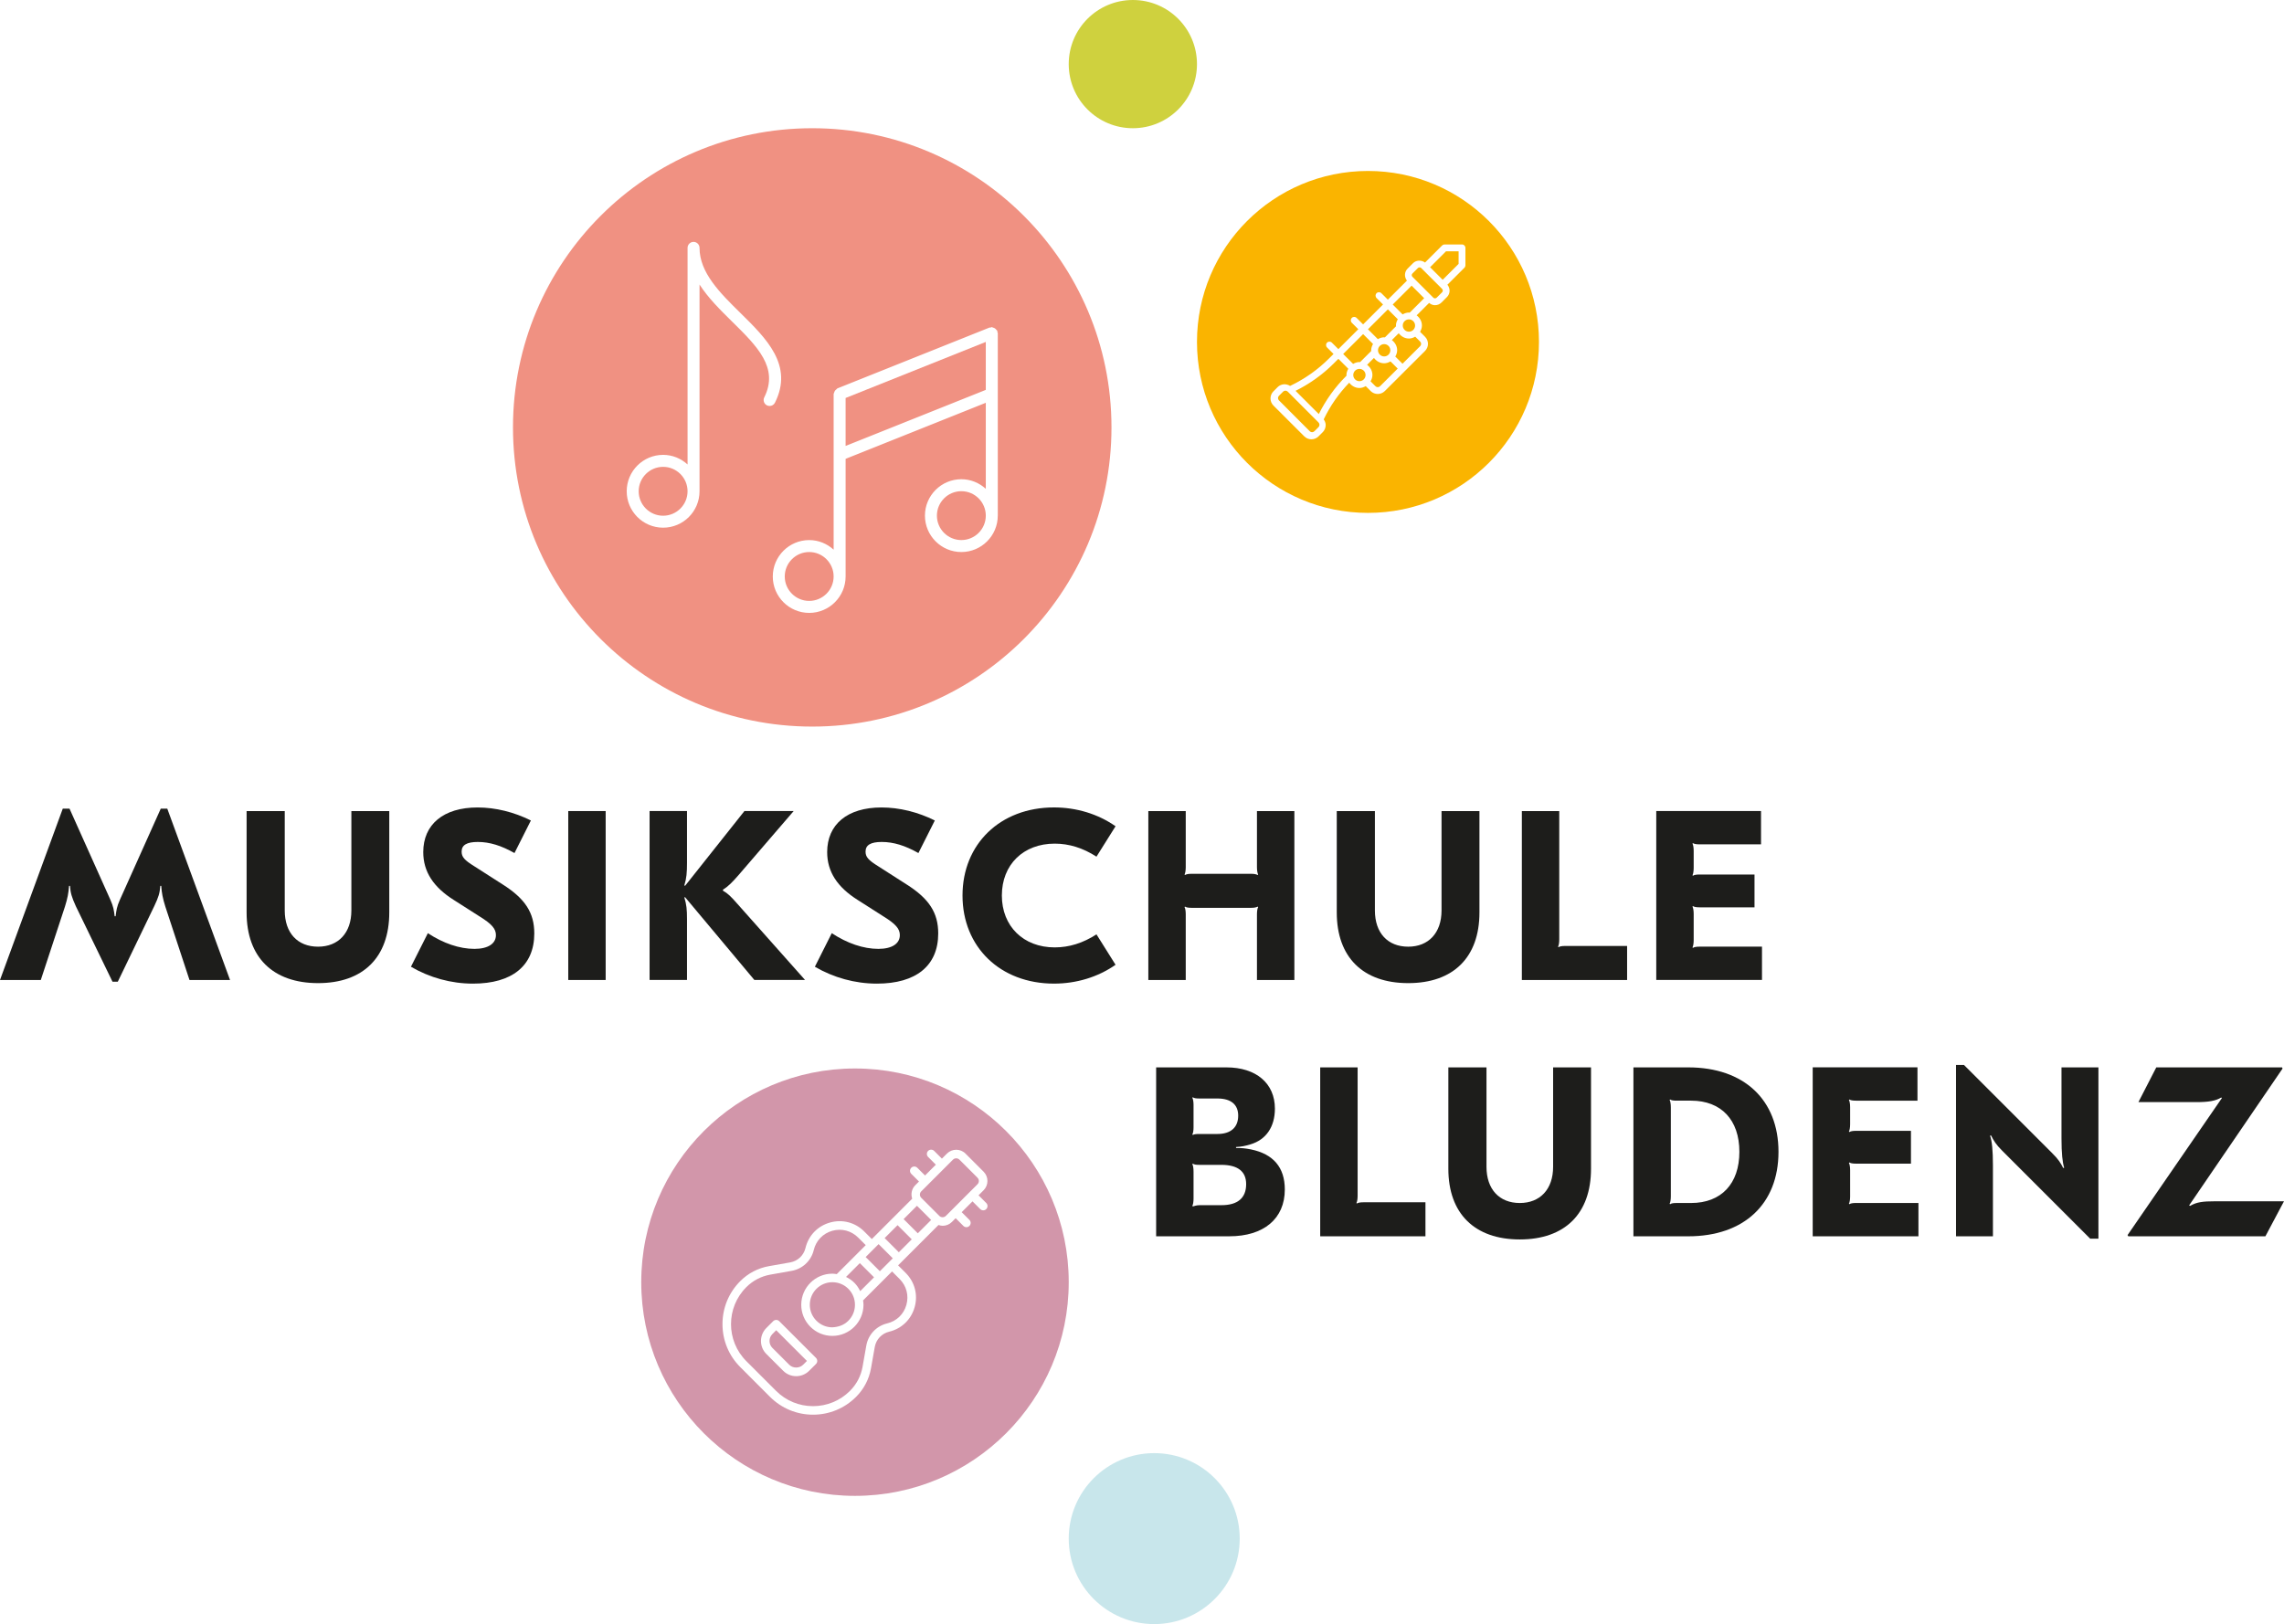 <?xml version="1.0" encoding="UTF-8"?>
<svg xmlns="http://www.w3.org/2000/svg" viewBox="0 0 151.449 107.717">
  <g fill="#1d1d1b">
    <path d="m4.642 58.755h-.064c-.032.464-.096.816-.272 1.376l-1.601 4.866h-2.705l4.162-11.364h.448l2.705 6.034c.208.464.24.704.288 1.104h.064c.048-.4.08-.641.288-1.104l2.705-6.034h.432l4.162 11.364h-2.689l-1.601-4.866c-.176-.56-.24-.912-.272-1.376h-.064c-.032.479-.112.736-.4 1.344l-2.417 5.011h-.352l-2.433-5.011c-.272-.607-.352-.864-.384-1.344z"></path>
    <path d="m21.09 65.205c-2.993 0-4.738-1.713-4.738-4.689v-6.723h2.529v6.595c0 1.488.849 2.4 2.209 2.4 1.345 0 2.209-.912 2.209-2.4v-6.595h2.513v6.723c0 2.977-1.729 4.689-4.722 4.689z"></path>
    <path d="m35.203 54.417-1.088 2.161c-.88-.497-1.648-.736-2.433-.736-.736 0-1.072.208-1.072.64 0 .353.176.561.848.977l1.873 1.2c1.488.944 2.097 1.873 2.097 3.25 0 2.145-1.473 3.329-4.065 3.329-1.457 0-2.881-.4-4.114-1.12l1.121-2.226c1.024.673 2.097 1.041 3.089 1.041.913 0 1.425-.353 1.425-.913 0-.416-.272-.736-1.073-1.232l-1.729-1.104c-1.345-.848-2.017-1.872-2.017-3.169 0-1.841 1.344-2.961 3.601-2.961 1.185 0 2.417.304 3.538.864z"></path>
    <path d="m40.161 64.997h-2.481v-11.204h2.481z"></path>
    <path d="m47.938 59.01v.063c.336.192.528.385.977.896l4.466 5.026h-3.361l-4.594-5.49-.048.016c.144.48.176.801.176 1.441v4.033h-2.481v-11.204h2.481v3.441c0 .64-.032 1.024-.176 1.488l.048.032 3.938-4.962h3.265l-3.649 4.241c-.432.496-.705.769-1.041.977z"></path>
    <path d="m61.987 54.417-1.088 2.161c-.88-.497-1.649-.736-2.433-.736-.736 0-1.072.208-1.072.64 0 .353.176.561.848.977l1.873 1.2c1.488.944 2.097 1.873 2.097 3.25 0 2.145-1.473 3.329-4.065 3.329-1.457 0-2.881-.4-4.114-1.12l1.12-2.226c1.024.673 2.097 1.041 3.089 1.041.913 0 1.425-.353 1.425-.913 0-.416-.272-.736-1.073-1.232l-1.729-1.104c-1.345-.848-2.017-1.872-2.017-3.169 0-1.841 1.344-2.961 3.601-2.961 1.185 0 2.417.304 3.538.864z"></path>
    <path d="m63.823 59.394c0-3.409 2.497-5.842 6.066-5.842 1.489 0 2.914.432 4.082 1.248l-1.265 2.017c-.896-.576-1.809-.864-2.769-.864-2.081 0-3.505 1.393-3.505 3.441 0 2.033 1.424 3.441 3.505 3.441.96 0 1.873-.288 2.769-.864l1.265 2.017c-1.168.816-2.593 1.249-4.082 1.249-3.569 0-6.066-2.434-6.066-5.843z"></path>
    <path d="m85.828 64.997h-2.481v-4.354c0-.225.032-.4.08-.48l-.032-.032c-.096.048-.208.08-.448.08h-3.922c-.256 0-.368-.032-.448-.08l-.032.032c.048.08.08.256.08.48v4.354h-2.481v-11.204h2.481v3.713c0 .225-.032.416-.08.496l.032.032c.08-.048.192-.08.448-.08h3.922c.24 0 .352.032.448.08l.032-.032c-.048-.08-.08-.271-.08-.496v-3.713h2.481z"></path>
    <path d="m93.377 65.205c-2.993 0-4.738-1.713-4.738-4.689v-6.723h2.529v6.595c0 1.488.849 2.4 2.209 2.4 1.345 0 2.209-.912 2.209-2.4v-6.595h2.514v6.723c0 2.977-1.729 4.689-4.723 4.689z"></path>
    <path d="m103.313 62.788.032.032c.08-.048.192-.08.448-.08h4.098v2.257h-6.979v-11.204h2.48v8.515c0 .225-.032.4-.08.48z"></path>
    <path d="m116.771 56.001h-4.066c-.256 0-.368-.031-.448-.079l-.031.031c.048.08.08.272.08.48v1.12c0 .225-.032.417-.08.496l.031.032c.08-.048.192-.08.448-.08h3.634v2.177h-3.634c-.256 0-.368-.031-.448-.08l-.031.032c.048.08.08.272.08.48v1.745c0 .208-.032.399-.08.479l.031.032c.08-.048.192-.08.448-.08h4.13v2.209h-7.011v-11.204h6.947v2.208z"></path>
    <path d="m76.662 70.793h4.658c1.969 0 3.217 1.056 3.217 2.736 0 1.217-.592 2.065-1.617 2.369-.368.112-.624.16-.96.176v.064c.352 0 .592.016.993.096 1.472.305 2.241 1.185 2.241 2.657 0 1.937-1.393 3.105-3.682 3.105h-4.85v-11.204zm2.432 4.481c.096-.048.208-.064.448-.064h1.185c.88 0 1.376-.432 1.376-1.216 0-.736-.48-1.137-1.376-1.137h-1.185c-.24 0-.352-.016-.448-.08l-.032.032c.048.08.08.271.08.464v1.505c0 .208-.032.384-.08.464zm0 4.738c.08 0 .192-.08.464-.08h1.44c1.073 0 1.633-.48 1.633-1.393 0-.849-.56-1.281-1.649-1.281h-1.44c-.24 0-.352-.016-.448-.08l-.032.032c.048.08.08.272.08.496v1.793c0 .208-.032.4-.08.48l.032.032z"></path>
    <path d="m89.942 79.788.032.032c.08-.048.192-.08.448-.08h4.098v2.257h-6.979v-11.204h2.481v8.515c0 .225-.032.4-.08.48z"></path>
    <path d="m100.776 82.205c-2.993 0-4.738-1.713-4.738-4.689v-6.723h2.529v6.595c0 1.488.849 2.4 2.209 2.4 1.345 0 2.209-.912 2.209-2.4v-6.595h2.513v6.723c0 2.977-1.729 4.689-4.722 4.689z"></path>
    <path d="m117.929 76.394c0 3.458-2.289 5.603-5.986 5.603h-3.633v-11.204h3.633c3.697 0 5.986 2.145 5.986 5.602zm-7.186 3.474c.096-.064.208-.08.448-.08h.944c2.001 0 3.201-1.28 3.201-3.394s-1.2-3.394-3.201-3.394h-.944c-.24 0-.353-.016-.448-.079l-.032.031c.048.08.08.272.08.496v5.891c0 .225-.032.416-.08.496l.032.032z"></path>
    <path d="m127.145 73.001h-4.066c-.256 0-.368-.031-.448-.079l-.031.031c.048.08.08.272.08.48v1.12c0 .225-.032.417-.08.496l.031.032c.08-.048.192-.08.448-.08h3.634v2.177h-3.634c-.256 0-.368-.031-.448-.08l-.031.032c.048.08.08.272.08.48v1.745c0 .208-.032.399-.08.479l.031.032c.08-.048.192-.08.448-.08h4.13v2.209h-7.011v-11.204h6.947v2.208z"></path>
    <path d="m136.808 77.466.064-.016c-.112-.368-.177-.944-.177-1.953v-4.705h2.449v11.364h-.544l-5.843-5.843c-.416-.416-.544-.64-.736-1.008l-.063.016c.128.368.191.961.191 1.969v4.706h-2.448v-11.364h.527l5.843 5.842c.416.416.561.641.736.992z"></path>
    <path d="m151.352 70.873-6.194 9.075.064.032c.432-.256.864-.305 1.616-.305h4.61l-1.232 2.321h-9.092l-.048-.08 6.258-9.092-.048-.032c-.368.225-.848.305-1.633.305h-3.857l1.185-2.305h8.34l.031.08z"></path>
  </g>
  <circle cx="75.118" cy="4.252" fill="#cfd13e" r="4.252"></circle>
  <circle cx="76.535" cy="102.047" fill="#c8e6eb" r="5.669"></circle>
  <path d="m53.656 36.613c-.893 0-1.62.727-1.62 1.621s.727 1.621 1.62 1.621 1.621-.727 1.621-1.621-.727-1.621-1.621-1.621z" fill="#f09182"></path>
  <path d="m43.97 30.963c-.893 0-1.62.727-1.62 1.621s.727 1.621 1.62 1.621 1.621-.727 1.621-1.621-.727-1.621-1.621-1.621z" fill="#f09182"></path>
  <path d="m63.746 32.578c-.894 0-1.621.727-1.621 1.621s.727 1.62 1.621 1.62 1.621-.727 1.621-1.62-.727-1.621-1.621-1.621z" fill="#f09182"></path>
  <path d="m56.071 29.576 9.296-3.718v-3.181l-9.296 3.718z" fill="#f09182"></path>
  <path d="m53.858 8.504c-10.959 0-19.843 8.884-19.843 19.843s8.884 19.843 19.843 19.843 19.843-8.884 19.843-19.843-8.884-19.843-19.843-19.843zm-2.825 18.423c-.06 0-.12-.014-.178-.042-.196-.098-.275-.336-.177-.533.98-1.961-.469-3.386-2.147-5.037-.786-.773-1.579-1.565-2.146-2.442v13.71c0 1.332-1.083 2.415-2.415 2.415s-2.414-1.083-2.414-2.415 1.083-2.415 2.414-2.415c.626 0 1.191.245 1.621.637v-14.365c0-.219.178-.397.397-.397s.397.178.397.397c0 1.651 1.373 3.002 2.702 4.309 1.74 1.711 3.539 3.481 2.3 5.958-.069.139-.21.219-.355.219zm15.128 7.272c0 1.331-1.083 2.414-2.415 2.414s-2.415-1.083-2.415-2.414 1.083-2.415 2.415-2.415c.626 0 1.191.245 1.621.637v-5.707l-9.296 3.718v7.803c0 1.332-1.083 2.415-2.415 2.415s-2.414-1.083-2.414-2.415 1.083-2.415 2.414-2.415c.626 0 1.191.245 1.621.637v-10.329c0-.03.025-.048.031-.076.011-.051.026-.09.055-.133.03-.044.061-.074.105-.103.023-.016.031-.045.058-.056l10.09-4.036c.025-.01.05.006.076.001.026-.006.044-.03.072-.03.03 0 .049.026.077.032.05.01.088.026.131.054.045.03.075.061.104.106.016.023.045.03.056.057.01.025-.006.05 0 .076.005.026.03.044.03.072v12.108z" fill="#f09182"></path>
  <path d="m90.921 23.232c0-.154.052-.292.123-.417l-.658-.657-1.321 1.32.658.657c.125-.071.263-.123.417-.123.015 0 .027.008.041.008l.748-.746c0-.015-.009-.028-.009-.043z" fill="#fab400"></path>
  <circle cx="90.141" cy="24.874" fill="#fab400" r=".408"></circle>
  <path d="m85.879 25.65h.391c.119 0 .215.096.215.215v2.891c0 .119-.097.216-.216.216h-.391c-.119 0-.215-.096-.215-.215v-2.891c0-.119.097-.216.216-.216z" fill="#fab400" transform="matrix(.708 -.707 .707 .708 5.869 68.806)"></path>
  <path d="m91.783 24.094c-.281 0-.52-.145-.677-.354l-.457.456c.21.157.354.396.354.678 0 .154-.052.292-.123.417l.327.326c.083.082.217.083.3 0l1.173-1.171-.478-.476c-.126.072-.263.124-.418.124z" fill="#fab400"></path>
  <path d="m91.783 22.37c.016 0 .029.008.045.009l.744-.742c0-.016-.009-.03-.009-.046 0-.154.052-.292.123-.417l-.658-.656-1.321 1.32.657.656c.126-.072.264-.124.419-.124z" fill="#fab400"></path>
  <path d="m91.374 23.232c0 .225.184.408.409.408s.409-.183.409-.408-.184-.409-.409-.409-.409.183-.409.409z" fill="#fab400"></path>
  <path d="m88.745 23.799-.317.317c-.739.738-1.589 1.34-2.521 1.806l1.541 1.54c.468-.932 1.07-1.781 1.81-2.518l.03-.03c0-.014-.008-.025-.008-.039 0-.155.052-.292.124-.418l-.658-.657z" fill="#fab400"></path>
  <path d="m94.826 17.723.834.834 1.058-1.055v-.834h-.836z" fill="#fab400"></path>
  <path d="m94.238 17.776c-.058-.058-.161-.057-.217 0l-.365.364c-.059.059-.059.159 0 .218l1.388 1.388c.058.058.161.057.217 0l.365-.364c.059-.059.059-.158 0-.217l-1.388-1.388z" fill="#fab400"></path>
  <path d="m93.424 22.453c-.28 0-.518-.144-.676-.352l-.456.454c.208.158.352.396.352.676 0 .154-.052.292-.123.417l.478.477 1.172-1.17c.082-.082.082-.216 0-.298l-.329-.328c-.126.072-.263.124-.418.124z" fill="#fab400"></path>
  <path d="m90.709 11.339c-6.262 0-11.339 5.076-11.339 11.339s5.077 11.339 11.339 11.339 11.338-5.076 11.338-11.339-5.076-11.339-11.338-11.339zm6.462 6.257c0 .06-.023.118-.066.161l-1.131 1.128c.201.239.197.592-.028.816l-.364.364c-.114.114-.266.177-.429.177-.146 0-.28-.057-.39-.151l-.827.824c.207.158.35.395.35.675 0 .154-.052.292-.123.417l.329.329c.126.126.195.293.195.47s-.07.345-.195.47l-1.332 1.329s0 0 0 0l-1.334 1.331c-.13.129-.301.194-.47.194-.171 0-.341-.065-.47-.194l-.327-.326c-.126.072-.263.124-.418.124-.28 0-.517-.143-.675-.351-.694.716-1.262 1.533-1.693 2.433.078.111.131.237.131.376 0 .178-.07.346-.196.472l-.277.277c-.13.13-.302.196-.473.196s-.342-.065-.473-.195l-2.044-2.043c-.261-.261-.262-.685 0-.946s.277-.277.277-.277c.226-.226.568-.244.826-.08.953-.454 1.816-1.058 2.564-1.804l.316-.316-.43-.43c-.089-.089-.089-.232 0-.321.088-.089.231-.089.32 0l.431.43 1.321-1.32-.43-.429c-.089-.089-.089-.232 0-.321.088-.089.231-.089.32 0l.43.43 1.321-1.32-.429-.428c-.089-.089-.089-.232 0-.321.088-.089.231-.089.32 0l.429.429 1.265-1.264c-.183-.238-.175-.577.042-.794s.364-.364.364-.364c.21-.21.56-.218.795-.041l1.134-1.133c.042-.042.1-.066.16-.066h1.157c.125 0 .227.102.227.227v1.155z" fill="#fab400"></path>
  <path d="m93.833 21.591c0-.225-.184-.409-.409-.409s-.409.183-.409.409.184.408.409.408.409-.183.409-.408z" fill="#fab400"></path>
  <path d="m92.349 20.197.657.656c.126-.072.263-.124.418-.124.017 0 .031.009.048.01l.963-.961-.833-.833-1.254 1.253z" fill="#fab400"></path>
  <path d="m57.229 86.246c.014.099.029.198.028.3-.005 1.135-.93 2.056-2.063 2.056h-.008c-.551-.002-1.069-.219-1.457-.61-.388-.392-.601-.911-.599-1.461.005-1.135.93-2.056 2.063-2.056h.008c.096 0 .19.016.284.029l1.921-1.921-.504-.504c-.456-.455-1.096-.621-1.715-.448-.619.175-1.078.653-1.228 1.278-.17.71-.745 1.251-1.464 1.379l-1.409.249c-.608.107-1.162.395-1.599.832-1.353 1.353-1.353 3.554 0 4.906l1.97 1.97c.655.656 1.526 1.017 2.453 1.017s1.798-.361 2.453-1.016c.438-.438.726-.991.833-1.599l.249-1.409c.127-.719.668-1.293 1.378-1.464.626-.149 1.104-.608 1.278-1.227.175-.62.008-1.261-.447-1.716l-.504-.504-1.921 1.921zm-3.121 4.218-.454.453c-.23.23-.536.357-.861.357s-.631-.127-.861-.357l-1.116-1.116c-.23-.229-.357-.536-.357-.861s.127-.632.357-.862l.453-.453c.111-.11.291-.11.401 0l2.438 2.438c.11.111.11.291 0 .401z" fill="#d296aa"></path>
  <path d="m51.217 88.479c-.124.123-.191.286-.191.46s.067.337.19.46l1.117 1.117c.245.246.674.246.92 0l.253-.253-2.037-2.037z" fill="#d296aa"></path>
  <path d="m55.2 85.042h-.006c-.822 0-1.493.667-1.496 1.49-.002.4.152.776.434 1.06s.657.441 1.057.442c.422-.022.776-.152 1.06-.434.284-.281.441-.657.442-1.056.002-.4-.152-.776-.434-1.06s-.657-.441-1.056-.442z" fill="#d296aa"></path>
  <path d="m57.956 84.717-.941-.941-.916.916c.204.1.395.227.559.393.161.162.283.35.381.549l.916-.916z" fill="#d296aa"></path>
  <path d="m57.709 82.752h1.212v1.331h-1.212z" fill="#d296aa" transform="matrix(.707 -.707 .707 .707 -41.905 65.667)"></path>
  <path d="m56.693 70.866c-7.828 0-14.173 6.346-14.173 14.173s6.346 14.173 14.173 14.173 14.173-6.346 14.173-14.173-6.346-14.173-14.173-14.173zm8.704 9.325c-.055.056-.127.083-.2.083s-.145-.028-.2-.083l-.512-.512-.717.717.512.512c.111.11.111.29 0 .4-.055.056-.127.083-.2.083s-.145-.028-.2-.083l-.512-.512-.25.25c-.163.164-.381.254-.614.254-.096 0-.186-.025-.274-.054l-2.678 2.678.504.504c.602.602.824 1.451.592 2.271-.231.819-.864 1.427-1.691 1.625-.49.118-.864.515-.952 1.011l-.249 1.409c-.127.724-.47 1.381-.99 1.901-.762.763-1.776 1.183-2.854 1.183s-2.091-.42-2.854-1.183l-1.969-1.97c-.763-.762-1.182-1.775-1.182-2.854s.419-2.091 1.182-2.854c.52-.52 1.177-.862 1.901-.99l1.409-.249c.497-.088.894-.461 1.011-.952.199-.829.806-1.461 1.626-1.692.819-.232 1.668-.01 2.27.592l.504.504 2.677-2.677c-.101-.303-.04-.649.201-.89l.249-.249-.512-.511c-.111-.111-.111-.291 0-.401.111-.111.291-.111.401 0l.512.512.717-.717-.512-.512c-.111-.11-.111-.29 0-.401s.29-.11.401 0l.512.512.335-.335c.34-.338.891-.339 1.229 0l1.202 1.202c.339.339.339.89 0 1.229l-.336.336.512.512c.111.11.111.29 0 .4z" fill="#d296aa"></path>
  <path d="m60.219 80.222h1.252v1.331h-1.252z" fill="#d296aa" transform="matrix(.707 -.707 .707 .707 -39.375 66.715)"></path>
  <path d="m64.82 78.114-1.202-1.202c-.059-.059-.136-.088-.214-.088-.077 0-.155.029-.214.088l-2.104 2.104c-.118.118-.118.31 0 .428l1.202 1.202c.114.114.313.114.427 0l2.104-2.104c.117-.118.117-.31 0-.427z" fill="#d296aa"></path>
  <path d="m58.967 81.494h1.212v1.331h-1.212z" fill="#d296aa" transform="matrix(.707 -.707 .707 .707 -40.647 66.188)"></path>
</svg>
